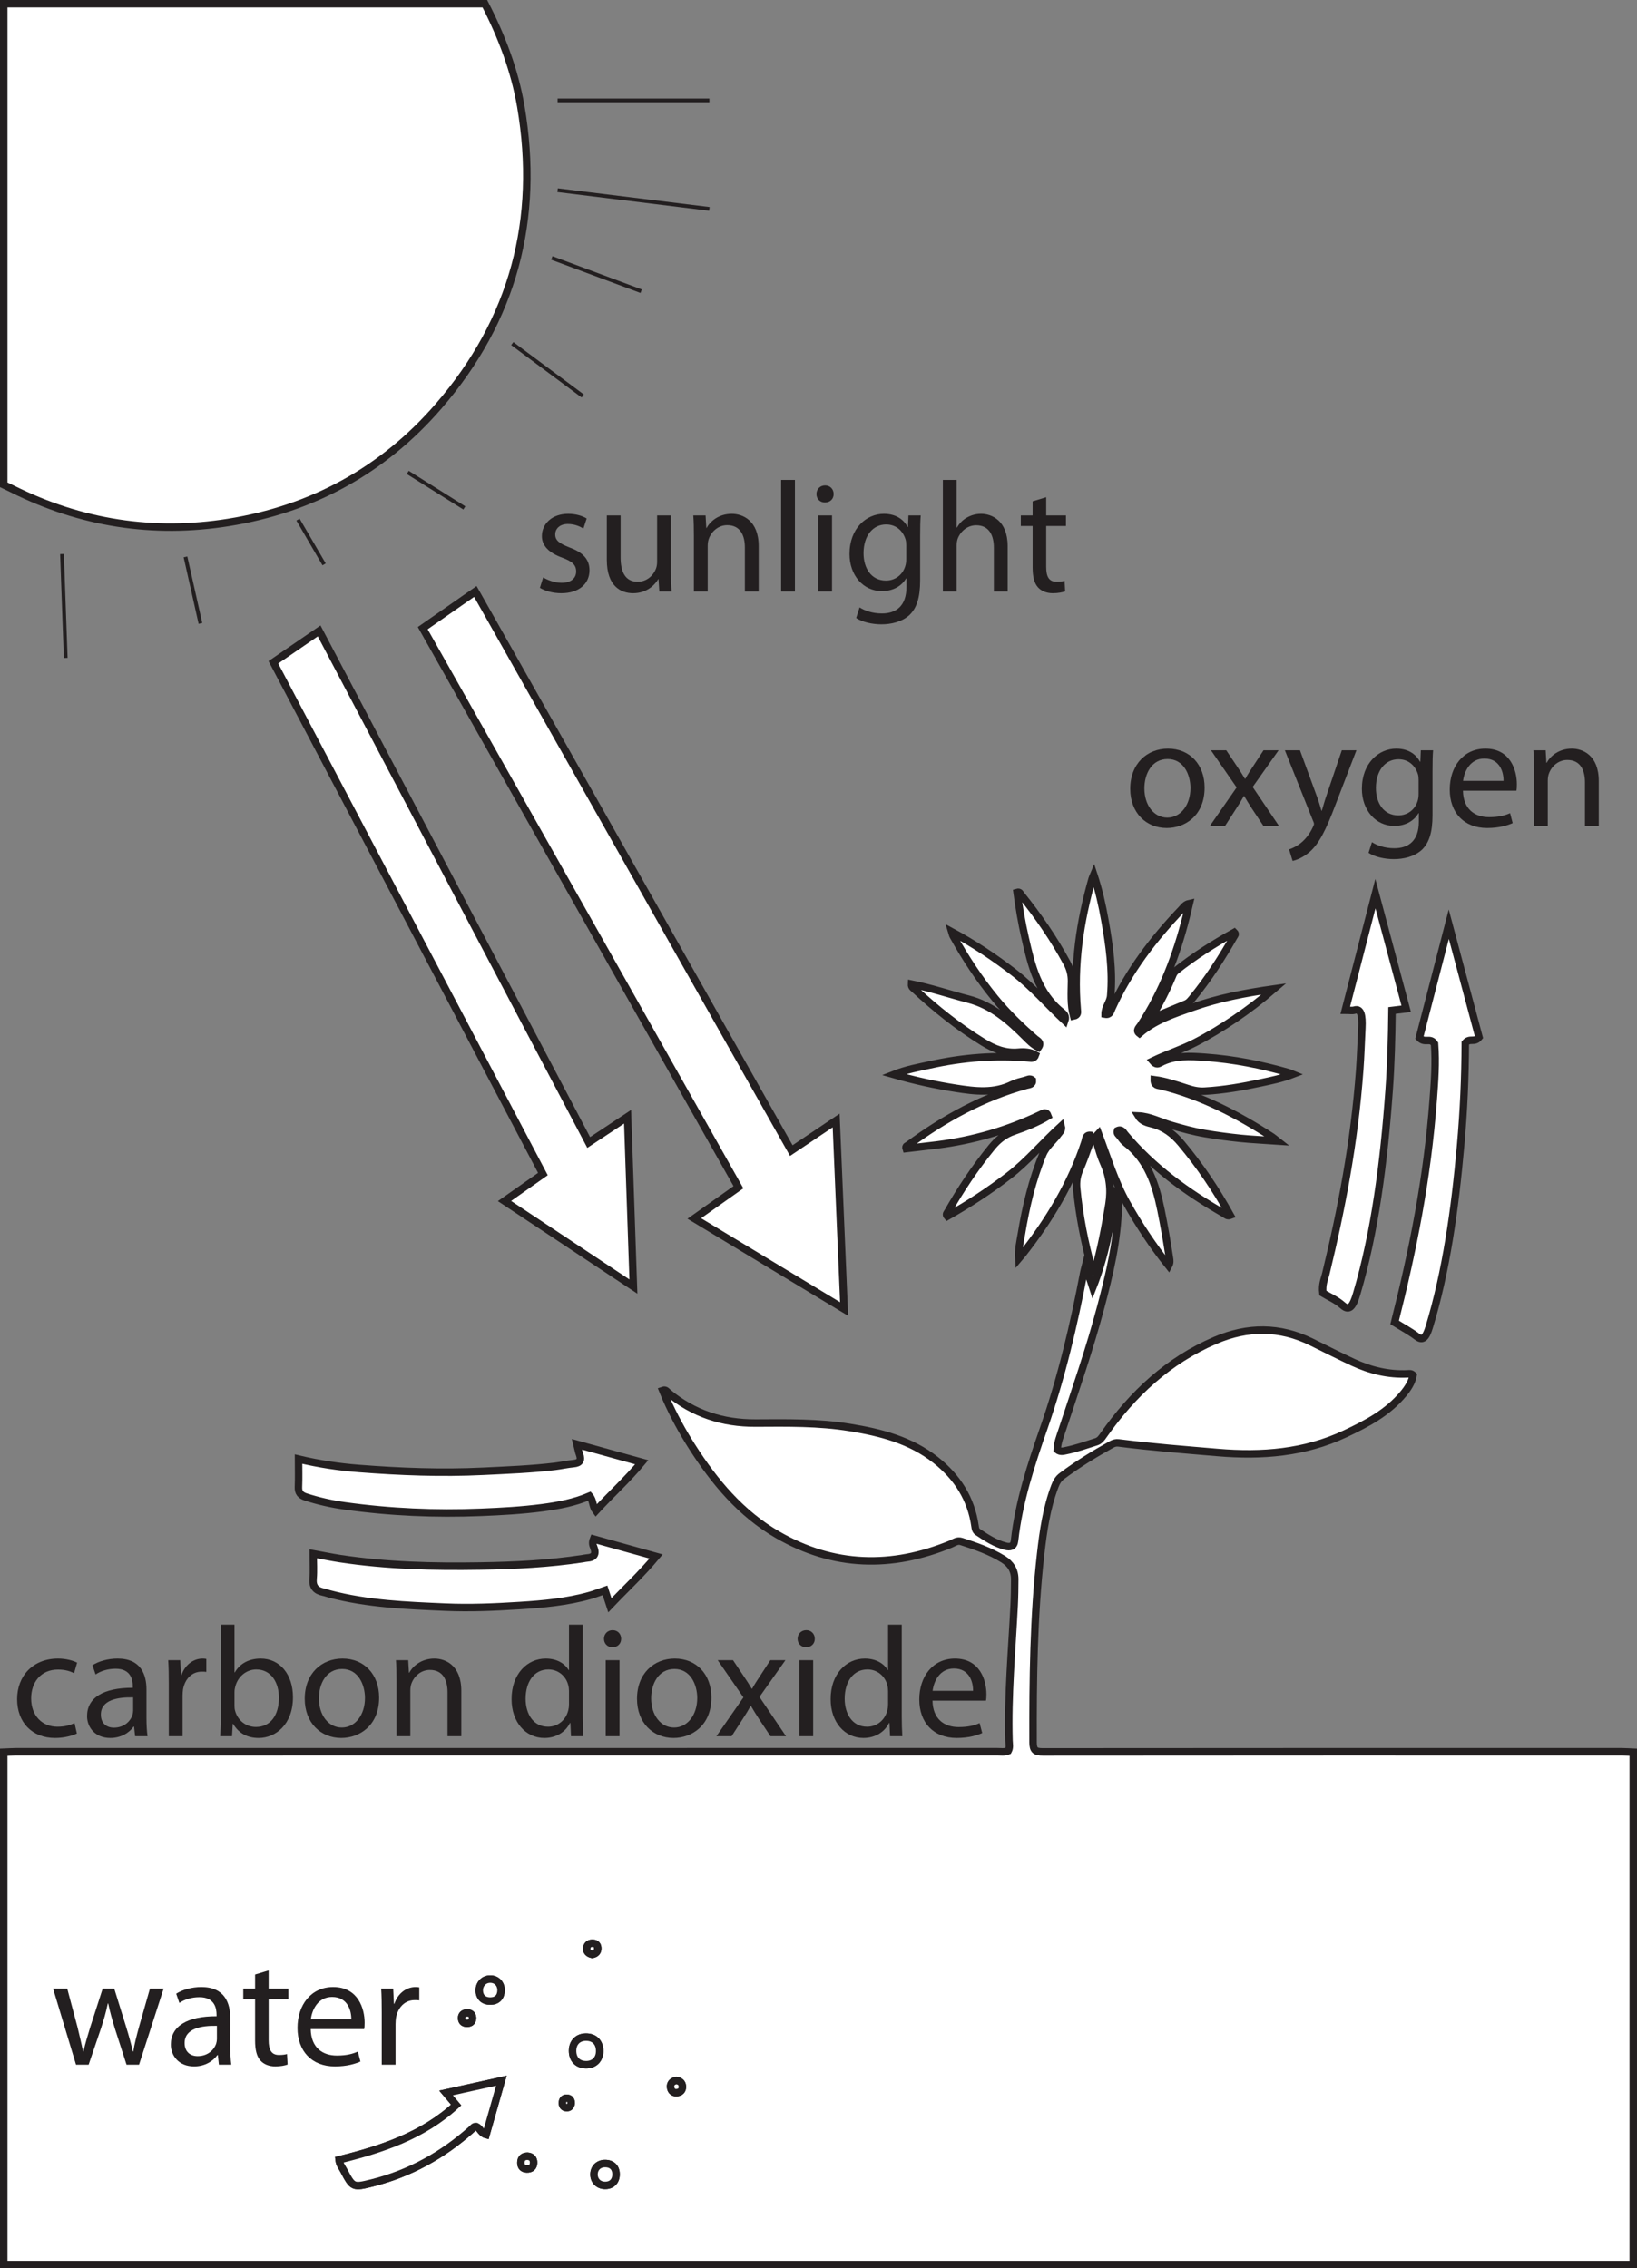 <?xml version="1.0" encoding="UTF-8"?>
<svg xmlns="http://www.w3.org/2000/svg" xmlns:xlink="http://www.w3.org/1999/xlink" width="218.72pt" height="303.102pt" viewBox="0 0 218.72 303.102" version="1.1">
<rect x="0" y="0" width="218.72" height="303.102" fill="#808080" stroke="none"/>
<defs>
<g>
<symbol overflow="visible" id="glyph0-0">
<path style="stroke:none;" d="M 0 0 L 10.5 0 L 10.5 -14.703 L 0 -14.703 Z M 5.25 -8.297 L 1.688 -13.656 L 8.812 -13.656 Z M 5.875 -7.344 L 9.453 -12.703 L 9.453 -2 Z M 1.688 -1.047 L 5.25 -6.406 L 8.812 -1.047 Z M 1.047 -12.703 L 4.625 -7.344 L 1.047 -2 Z M 1.047 -12.703 "/>
</symbol>
<symbol overflow="visible" id="glyph0-1">
<path style="stroke:none;" d="M 0.844 -0.484 C 1.547 -0.062 2.578 0.234 3.703 0.234 C 6.062 0.234 7.469 -1.031 7.469 -2.828 C 7.469 -4.344 6.547 -5.234 4.812 -5.875 C 3.484 -6.406 2.891 -6.781 2.891 -7.625 C 2.891 -8.375 3.484 -9.016 4.578 -9.016 C 5.516 -9.016 6.266 -8.656 6.656 -8.406 L 7.094 -9.75 C 6.547 -10.094 5.656 -10.375 4.625 -10.375 C 2.453 -10.375 1.109 -9.031 1.109 -7.391 C 1.109 -6.172 1.969 -5.188 3.828 -4.516 C 5.172 -4.016 5.688 -3.547 5.688 -2.672 C 5.688 -1.812 5.062 -1.156 3.734 -1.156 C 2.812 -1.156 1.844 -1.531 1.281 -1.875 Z M 0.844 -0.484 "/>
</symbol>
<symbol overflow="visible" id="glyph0-2">
<path style="stroke:none;" d="M 10.031 -10.156 L 8.188 -10.156 L 8.188 -3.953 C 8.188 -3.594 8.125 -3.25 8.016 -3 C 7.688 -2.156 6.828 -1.297 5.594 -1.297 C 3.922 -1.297 3.312 -2.625 3.312 -4.562 L 3.312 -10.156 L 1.469 -10.156 L 1.469 -4.219 C 1.469 -0.672 3.375 0.234 4.984 0.234 C 6.781 0.234 7.875 -0.844 8.344 -1.656 L 8.375 -1.656 L 8.484 0 L 10.125 0 C 10.062 -0.797 10.031 -1.719 10.031 -2.797 Z M 10.031 -10.156 "/>
</symbol>
<symbol overflow="visible" id="glyph0-3">
<path style="stroke:none;" d="M 1.531 0 L 3.375 0 L 3.375 -6.109 C 3.375 -6.422 3.422 -6.734 3.5 -6.969 C 3.844 -8 4.781 -8.859 5.984 -8.859 C 7.734 -8.859 8.344 -7.5 8.344 -5.859 L 8.344 0 L 10.188 0 L 10.188 -6.047 C 10.188 -9.531 8 -10.375 6.594 -10.375 C 4.906 -10.375 3.734 -9.422 3.234 -8.484 L 3.188 -8.484 L 3.094 -10.156 L 1.453 -10.156 C 1.516 -9.328 1.531 -8.484 1.531 -7.406 Z M 1.531 0 "/>
</symbol>
<symbol overflow="visible" id="glyph0-4">
<path style="stroke:none;" d="M 1.531 0 L 3.375 0 L 3.375 -14.906 L 1.531 -14.906 Z M 1.531 0 "/>
</symbol>
<symbol overflow="visible" id="glyph0-5">
<path style="stroke:none;" d="M 3.375 0 L 3.375 -10.156 L 1.531 -10.156 L 1.531 0 Z M 2.453 -14.172 C 1.766 -14.172 1.297 -13.656 1.297 -13.016 C 1.297 -12.391 1.75 -11.891 2.422 -11.891 C 3.156 -11.891 3.594 -12.391 3.594 -13.016 C 3.594 -13.672 3.125 -14.172 2.453 -14.172 Z M 2.453 -14.172 "/>
</symbol>
<symbol overflow="visible" id="glyph0-6">
<path style="stroke:none;" d="M 10.234 -7.391 C 10.234 -8.609 10.25 -9.453 10.312 -10.156 L 8.672 -10.156 L 8.609 -8.625 L 8.562 -8.625 C 8.109 -9.469 7.156 -10.375 5.391 -10.375 C 3.047 -10.375 0.797 -8.438 0.797 -5 C 0.797 -2.188 2.609 -0.047 5.125 -0.047 C 6.703 -0.047 7.812 -0.797 8.359 -1.75 L 8.406 -1.75 L 8.406 -0.625 C 8.406 1.953 7.016 2.938 5.125 2.938 C 3.859 2.938 2.812 2.562 2.141 2.125 L 1.688 3.547 C 2.5 4.094 3.844 4.391 5.062 4.391 C 6.344 4.391 7.766 4.078 8.781 3.172 C 9.75 2.266 10.234 0.859 10.234 -1.484 Z M 8.375 -4.328 C 8.375 -4.016 8.344 -3.656 8.234 -3.344 C 7.859 -2.156 6.828 -1.453 5.672 -1.453 C 3.703 -1.453 2.672 -3.109 2.672 -5.109 C 2.672 -7.453 3.922 -8.953 5.688 -8.953 C 7.062 -8.953 7.938 -8.062 8.281 -6.969 C 8.359 -6.734 8.375 -6.469 8.375 -6.156 Z M 8.375 -4.328 "/>
</symbol>
<symbol overflow="visible" id="glyph0-7">
<path style="stroke:none;" d="M 1.531 0 L 3.375 0 L 3.375 -6.125 C 3.375 -6.469 3.406 -6.734 3.5 -7.016 C 3.859 -8 4.781 -8.844 5.984 -8.844 C 7.734 -8.844 8.344 -7.469 8.344 -5.844 L 8.344 0 L 10.188 0 L 10.188 -6.047 C 10.188 -9.531 8 -10.375 6.641 -10.375 C 5.938 -10.375 5.297 -10.188 4.75 -9.875 C 4.172 -9.562 3.719 -9.078 3.422 -8.547 L 3.375 -8.547 L 3.375 -14.906 L 1.531 -14.906 Z M 1.531 0 "/>
</symbol>
<symbol overflow="visible" id="glyph0-8">
<path style="stroke:none;" d="M 1.953 -12.047 L 1.953 -10.156 L 0.375 -10.156 L 0.375 -8.75 L 1.953 -8.75 L 1.953 -3.219 C 1.953 -2.016 2.156 -1.109 2.672 -0.547 C 3.109 -0.062 3.797 0.234 4.656 0.234 C 5.375 0.234 5.938 0.109 6.297 -0.016 L 6.219 -1.422 C 5.938 -1.344 5.656 -1.297 5.141 -1.297 C 4.109 -1.297 3.766 -2.016 3.766 -3.281 L 3.766 -8.75 L 6.406 -8.75 L 6.406 -10.156 L 3.766 -10.156 L 3.766 -12.594 Z M 1.953 -12.047 "/>
</symbol>
<symbol overflow="visible" id="glyph0-9">
<path style="stroke:none;" d="M 8.469 -1.75 C 7.938 -1.516 7.25 -1.266 6.188 -1.266 C 4.172 -1.266 2.672 -2.703 2.672 -5.062 C 2.672 -7.156 3.922 -8.906 6.266 -8.906 C 7.266 -8.906 7.953 -8.656 8.406 -8.422 L 8.812 -9.828 C 8.312 -10.094 7.344 -10.375 6.266 -10.375 C 2.938 -10.375 0.797 -8.078 0.797 -4.953 C 0.797 -1.844 2.797 0.234 5.859 0.234 C 7.219 0.234 8.297 -0.125 8.781 -0.359 Z M 8.469 -1.75 "/>
</symbol>
<symbol overflow="visible" id="glyph0-10">
<path style="stroke:none;" d="M 8.672 -6.234 C 8.672 -8.25 7.922 -10.375 4.812 -10.375 C 3.531 -10.375 2.281 -10.016 1.453 -9.484 L 1.875 -8.25 C 2.578 -8.734 3.562 -9.016 4.531 -9.016 C 6.609 -9.031 6.844 -7.5 6.844 -6.672 L 6.844 -6.469 C 2.922 -6.484 0.734 -5.141 0.734 -2.688 C 0.734 -1.219 1.781 0.234 3.844 0.234 C 5.297 0.234 6.391 -0.484 6.953 -1.281 L 7.016 -1.281 L 7.156 0 L 8.812 0 C 8.719 -0.688 8.672 -1.547 8.672 -2.438 Z M 6.891 -3.422 C 6.891 -3.25 6.859 -3.047 6.797 -2.828 C 6.516 -1.969 5.656 -1.141 4.312 -1.141 C 3.375 -1.141 2.578 -1.688 2.578 -2.891 C 2.578 -4.875 4.875 -5.234 6.891 -5.188 Z M 6.891 -3.422 "/>
</symbol>
<symbol overflow="visible" id="glyph0-11">
<path style="stroke:none;" d="M 1.531 0 L 3.375 0 L 3.375 -5.422 C 3.375 -5.719 3.406 -6.031 3.438 -6.281 C 3.703 -7.672 4.625 -8.625 5.922 -8.625 C 6.172 -8.625 6.359 -8.625 6.547 -8.594 L 6.547 -10.328 C 6.391 -10.359 6.234 -10.375 6.047 -10.375 C 4.812 -10.375 3.672 -9.516 3.219 -8.141 L 3.156 -8.141 L 3.062 -10.156 L 1.453 -10.156 C 1.516 -9.219 1.531 -8.188 1.531 -7 Z M 1.531 0 "/>
</symbol>
<symbol overflow="visible" id="glyph0-12">
<path style="stroke:none;" d="M 1.531 -2.625 C 1.531 -1.719 1.484 -0.688 1.453 0 L 3.031 0 L 3.125 -1.656 L 3.172 -1.656 C 3.953 -0.344 5.125 0.234 6.594 0.234 C 8.859 0.234 11.172 -1.578 11.172 -5.203 C 11.172 -8.281 9.406 -10.375 6.859 -10.375 C 5.234 -10.375 4.047 -9.656 3.406 -8.531 L 3.359 -8.531 L 3.359 -14.906 L 1.531 -14.906 Z M 3.359 -5.875 C 3.359 -6.172 3.406 -6.422 3.469 -6.656 C 3.844 -8.047 5.016 -8.922 6.266 -8.922 C 8.25 -8.922 9.297 -7.188 9.297 -5.141 C 9.297 -2.812 8.172 -1.234 6.219 -1.234 C 4.875 -1.234 3.781 -2.125 3.438 -3.406 C 3.375 -3.609 3.359 -3.844 3.359 -4.078 Z M 3.359 -5.875 "/>
</symbol>
<symbol overflow="visible" id="glyph0-13">
<path style="stroke:none;" d="M 5.844 -10.375 C 3.047 -10.375 0.797 -8.375 0.797 -5 C 0.797 -1.781 2.938 0.234 5.672 0.234 C 8.109 0.234 10.734 -1.406 10.734 -5.172 C 10.734 -8.25 8.75 -10.375 5.844 -10.375 Z M 5.797 -8.984 C 7.984 -8.984 8.844 -6.828 8.844 -5.109 C 8.844 -2.812 7.516 -1.156 5.75 -1.156 C 3.953 -1.156 2.688 -2.828 2.688 -5.062 C 2.688 -6.969 3.641 -8.984 5.797 -8.984 Z M 5.797 -8.984 "/>
</symbol>
<symbol overflow="visible" id="glyph0-14">
<path style="stroke:none;" d=""/>
</symbol>
<symbol overflow="visible" id="glyph0-15">
<path style="stroke:none;" d="M 8.469 -14.906 L 8.469 -8.844 L 8.422 -8.844 C 7.953 -9.641 6.938 -10.375 5.359 -10.375 C 2.891 -10.375 0.781 -8.312 0.797 -4.938 C 0.797 -1.844 2.703 0.234 5.172 0.234 C 6.828 0.234 8.047 -0.625 8.594 -1.766 L 8.656 -1.766 L 8.734 0 L 10.375 0 C 10.328 -0.688 10.297 -1.719 10.297 -2.625 L 10.297 -14.906 Z M 8.469 -4.266 C 8.469 -3.969 8.438 -3.719 8.375 -3.469 C 8.047 -2.094 6.906 -1.266 5.672 -1.266 C 3.703 -1.266 2.672 -2.969 2.672 -5.016 C 2.672 -7.25 3.797 -8.922 5.719 -8.922 C 7.094 -8.922 8.109 -7.953 8.375 -6.797 C 8.438 -6.578 8.469 -6.266 8.469 -6.031 Z M 8.469 -4.266 "/>
</symbol>
<symbol overflow="visible" id="glyph0-16">
<path style="stroke:none;" d="M 0.344 -10.156 L 3.781 -5.188 L 0.172 0 L 2.203 0 L 3.672 -2.281 C 4.078 -2.891 4.406 -3.438 4.75 -4.047 L 4.781 -4.047 C 5.141 -3.438 5.484 -2.875 5.875 -2.281 L 7.391 0 L 9.469 0 L 5.922 -5.25 L 9.391 -10.156 L 7.375 -10.156 L 5.969 -8 C 5.609 -7.453 5.266 -6.938 4.938 -6.344 L 4.891 -6.344 C 4.562 -6.906 4.234 -7.406 3.844 -7.984 L 2.391 -10.156 Z M 0.344 -10.156 "/>
</symbol>
<symbol overflow="visible" id="glyph0-17">
<path style="stroke:none;" d="M 9.703 -4.75 C 9.75 -4.953 9.766 -5.234 9.766 -5.609 C 9.766 -7.469 8.906 -10.375 5.562 -10.375 C 2.609 -10.375 0.797 -7.984 0.797 -4.906 C 0.797 -1.844 2.672 0.234 5.797 0.234 C 7.406 0.234 8.547 -0.125 9.203 -0.422 L 8.859 -1.75 C 8.188 -1.453 7.375 -1.219 6.047 -1.219 C 4.172 -1.219 2.609 -2.25 2.562 -4.75 Z M 2.578 -6.062 C 2.734 -7.344 3.531 -9.047 5.422 -9.047 C 7.5 -9.047 8 -7.219 7.984 -6.062 Z M 2.578 -6.062 "/>
</symbol>
<symbol overflow="visible" id="glyph0-18">
<path style="stroke:none;" d="M 0.188 -10.156 L 3.922 -0.797 C 4.031 -0.562 4.078 -0.422 4.078 -0.312 C 4.078 -0.203 4.016 -0.062 3.922 0.125 C 3.484 1.078 2.875 1.781 2.375 2.188 C 1.828 2.641 1.219 2.938 0.75 3.094 L 1.219 4.625 C 1.688 4.531 2.562 4.219 3.484 3.438 C 4.75 2.328 5.656 0.562 6.969 -2.922 L 9.75 -10.156 L 7.797 -10.156 L 5.781 -4.203 C 5.516 -3.469 5.312 -2.688 5.125 -2.078 L 5.078 -2.078 C 4.906 -2.688 4.656 -3.484 4.406 -4.156 L 2.203 -10.156 Z M 0.188 -10.156 "/>
</symbol>
<symbol overflow="visible" id="glyph0-19">
<path style="stroke:none;" d="M 0.375 -10.156 L 3.438 0 L 5.125 0 L 6.766 -4.828 C 7.125 -5.922 7.438 -6.969 7.688 -8.188 L 7.734 -8.188 C 7.984 -7 8.281 -5.984 8.625 -4.844 L 10.188 0 L 11.859 0 L 15.141 -10.156 L 13.312 -10.156 L 11.859 -5.062 C 11.531 -3.859 11.25 -2.797 11.094 -1.766 L 11.031 -1.766 C 10.797 -2.797 10.5 -3.859 10.125 -5.078 L 8.547 -10.156 L 7 -10.156 L 5.328 -4.984 C 5 -3.891 4.656 -2.797 4.438 -1.766 L 4.375 -1.766 C 4.172 -2.812 3.906 -3.859 3.641 -5 L 2.266 -10.156 Z M 0.375 -10.156 "/>
</symbol>
</g>
<clipPath id="clip1">
  <path d="M 0 159 L 218.719 159 L 218.719 303 L 0 303 Z M 0 159 "/>
</clipPath>
<clipPath id="clip2">
  <path d="M 0 145 L 218.719 145 L 218.719 303.102 L 0 303.102 Z M 0 145 "/>
</clipPath>
<clipPath id="clip3">
  <path d="M 31 263 L 82 263 L 82 303.102 L 31 303.102 Z M 31 263 "/>
</clipPath>
<clipPath id="clip4">
  <path d="M 65 274 L 97 274 L 97 303.102 L 65 303.102 Z M 65 274 "/>
</clipPath>
<clipPath id="clip5">
  <path d="M 55 273 L 86 273 L 86 303.102 L 55 303.102 Z M 55 273 "/>
</clipPath>
</defs>
<g id="surface1">
<g clip-path="url(#clip1)" clip-rule="nonzero">
<path style=" stroke:none;fill-rule:nonzero;fill:rgb(100%,100%,100%);fill-opacity:1;" d="M 76.32 281.012 C 76.301 280.68 76.184 280.395 75.766 280.375 C 75.367 280.355 75.156 280.574 75.145 280.961 C 75.129 281.328 75.281 281.605 75.688 281.629 C 76.09 281.656 76.27 281.41 76.32 281.012 M 63.133 269.609 C 63.102 269.16 62.809 268.949 62.344 268.98 C 61.918 269.012 61.66 269.258 61.676 269.688 C 61.695 270.176 62.008 270.387 62.477 270.355 C 62.902 270.328 63.145 270.102 63.133 269.609 M 79.133 261.152 C 79.512 261.07 79.844 260.898 79.859 260.398 C 79.871 259.973 79.684 259.699 79.234 259.668 C 78.77 259.637 78.445 259.852 78.398 260.316 C 78.348 260.785 78.641 261.043 79.133 261.152 M 90.355 278 C 89.855 278.109 89.547 278.395 89.598 278.895 C 89.641 279.324 89.906 279.656 90.383 279.633 C 90.867 279.609 91.199 279.34 91.176 278.809 C 91.156 278.301 90.82 278.062 90.355 278 M 70.469 288.117 C 69.891 288.137 69.598 288.422 69.598 288.988 C 69.598 289.508 69.863 289.797 70.379 289.82 C 70.934 289.844 71.273 289.578 71.293 289.012 C 71.316 288.449 71.004 288.164 70.469 288.117 M 65.473 264.449 C 64.637 264.465 64.02 265.125 64.039 265.988 C 64.055 266.887 64.641 267.418 65.57 267.391 C 66.438 267.363 66.945 266.824 66.949 265.934 C 66.949 265.062 66.324 264.434 65.473 264.449 M 82.309 290.578 C 82.324 289.656 81.781 289.102 80.852 289.102 C 79.965 289.098 79.355 289.707 79.363 290.578 C 79.371 291.402 79.965 292 80.797 292.023 C 81.711 292.047 82.293 291.492 82.309 290.578 M 78.285 272.207 C 77.207 272.215 76.508 272.934 76.5 274.027 C 76.496 275.184 77.203 275.902 78.336 275.895 C 79.414 275.887 80.121 275.164 80.125 274.074 C 80.129 272.922 79.414 272.191 78.285 272.207 M 60.953 281.277 C 56.477 285.402 50.98 287.195 45.305 288.602 C 45.367 289.191 45.699 289.582 45.926 290.012 C 47.141 292.301 47.156 292.332 49.738 291.684 C 54.754 290.422 59.145 287.984 62.992 284.543 C 63.184 284.371 63.324 284.113 63.645 284.152 C 64.152 284.379 64.301 285.051 64.941 285.227 C 65.613 282.871 66.27 280.559 66.988 278.031 C 64.457 278.59 62.098 279.113 59.594 279.668 C 60.098 280.262 60.477 280.707 60.953 281.277 M 0.5 234.141 C 1.027 234.121 1.559 234.078 2.086 234.078 C 45.797 234.074 89.508 234.074 133.223 234.07 C 133.711 234.07 134.215 234.168 134.703 233.957 C 134.945 233.516 134.828 233.043 134.812 232.594 C 134.637 226.551 135.195 220.539 135.5 214.512 C 135.559 213.355 135.57 212.195 135.578 211.031 C 135.582 209.836 135.035 208.961 134.016 208.332 C 132.273 207.258 130.371 206.598 128.441 205.98 C 127.887 205.805 127.48 206.145 127.035 206.328 C 119.129 209.586 111.375 209.402 103.91 205.094 C 99 202.258 95.457 198.008 92.445 193.285 C 91.145 191.242 89.988 189.117 89.008 186.898 C 88.852 186.543 88.711 186.176 88.555 185.797 C 88.953 185.656 89.094 185.945 89.273 186.094 C 92.656 188.906 96.57 190.176 100.945 190.156 C 105.156 190.133 109.367 190.062 113.547 190.742 C 117.68 191.41 121.668 192.438 125.031 195.102 C 127.895 197.371 129.754 200.262 130.273 203.938 C 130.316 204.238 130.352 204.523 130.637 204.711 C 131.797 205.484 132.965 206.25 134.336 206.605 C 134.945 206.766 135.465 206.68 135.551 205.875 C 136.133 200.664 137.758 195.707 139.469 190.801 C 141.832 184.016 143.469 177.062 144.809 170.027 C 144.848 169.801 144.922 169.582 145.051 169.078 C 145.422 170.23 145.715 171.133 146.008 172.035 C 147.609 167.98 148.422 163.77 148.969 159.383 C 149.613 159.992 149.434 160.621 149.418 161.191 C 149.309 165.801 148.242 170.25 147.066 174.676 C 145.598 180.219 143.711 185.637 141.914 191.078 C 141.625 191.949 141.277 192.812 141.254 193.707 C 141.648 194.027 142.016 193.922 142.367 193.852 C 143.766 193.57 145.109 193.09 146.469 192.66 C 146.957 192.504 147.195 192.125 147.465 191.742 C 151.336 186.246 156.09 181.801 162.355 179.109 C 166.695 177.246 170.969 177.234 175.223 179.324 C 177.07 180.23 178.898 181.164 180.762 182.031 C 183.078 183.105 185.508 183.703 188.082 183.578 C 188.309 183.566 188.547 183.512 188.805 183.762 C 188.645 184.695 188.117 185.496 187.512 186.23 C 185.426 188.758 182.621 190.234 179.719 191.598 C 174.297 194.145 168.59 194.586 162.719 194.09 C 158.293 193.715 153.867 193.371 149.465 192.809 C 149.113 192.762 148.816 192.844 148.516 193.012 C 146.223 194.285 143.992 195.656 141.891 197.227 C 141.41 197.582 141.145 198.047 140.941 198.582 C 139.824 201.523 139.383 204.609 139.035 207.707 C 138.094 216.059 138.008 224.445 138.027 232.836 C 138.031 233.867 138.34 234.098 139.324 234.094 C 165.129 234.07 190.93 234.074 216.734 234.078 C 217.23 234.078 217.727 234.121 218.219 234.141 L 218.219 302.602 L 0.5 302.602 Z M 0.5 234.141 "/>
</g>
<g clip-path="url(#clip2)" clip-rule="nonzero">
<path style="fill:none;stroke-width:1;stroke-linecap:butt;stroke-linejoin:miter;stroke:rgb(13.73%,12.16%,12.549%);stroke-opacity:1;stroke-miterlimit:10;" d="M -0.001 0 C -0.021 0.333 -0.138 0.618 -0.556 0.637 C -0.955 0.657 -1.165 0.438 -1.177 0.051 C -1.193 -0.316 -1.04 -0.593 -0.634 -0.617 C -0.232 -0.644 -0.052 -0.398 -0.001 0 Z M -13.189 11.403 C -13.22 11.852 -13.513 12.063 -13.978 12.032 C -14.404 12 -14.662 11.754 -14.646 11.325 C -14.626 10.836 -14.314 10.625 -13.845 10.657 C -13.419 10.684 -13.177 10.911 -13.189 11.403 Z M 2.811 19.86 C 3.19 19.942 3.522 20.114 3.538 20.614 C 3.549 21.04 3.362 21.313 2.913 21.344 C 2.448 21.375 2.124 21.161 2.077 20.696 C 2.026 20.227 2.319 19.969 2.811 19.86 Z M 14.034 3.012 C 13.534 2.903 13.225 2.618 13.276 2.118 C 13.319 1.688 13.585 1.356 14.061 1.379 C 14.545 1.403 14.878 1.672 14.854 2.204 C 14.835 2.711 14.499 2.95 14.034 3.012 Z M -5.853 -7.105 C -6.431 -7.125 -6.724 -7.41 -6.724 -7.976 C -6.724 -8.496 -6.458 -8.785 -5.943 -8.808 C -5.388 -8.832 -5.048 -8.566 -5.029 -8 C -5.005 -7.437 -5.318 -7.152 -5.853 -7.105 Z M -10.849 16.563 C -11.685 16.547 -12.302 15.887 -12.283 15.024 C -12.267 14.125 -11.681 13.594 -10.751 13.622 C -9.884 13.649 -9.376 14.188 -9.372 15.079 C -9.372 15.95 -9.997 16.579 -10.849 16.563 Z M 5.987 -9.566 C 6.003 -8.644 5.46 -8.089 4.53 -8.089 C 3.643 -8.085 3.034 -8.695 3.042 -9.566 C 3.049 -10.39 3.643 -10.988 4.475 -11.011 C 5.389 -11.035 5.971 -10.48 5.987 -9.566 Z M 1.963 8.805 C 0.885 8.797 0.186 8.079 0.178 6.985 C 0.174 5.829 0.881 5.11 2.014 5.118 C 3.092 5.125 3.799 5.848 3.803 6.938 C 3.807 8.09 3.092 8.821 1.963 8.805 Z M -15.369 -0.265 C -19.845 -4.39 -25.341 -6.183 -31.017 -7.589 C -30.955 -8.179 -30.622 -8.57 -30.396 -9 C -29.181 -11.289 -29.165 -11.32 -26.583 -10.671 C -21.568 -9.41 -17.177 -6.972 -13.33 -3.531 C -13.138 -3.359 -12.997 -3.101 -12.677 -3.14 C -12.169 -3.367 -12.021 -4.039 -11.38 -4.214 C -10.708 -1.859 -10.052 0.454 -9.333 2.981 C -11.865 2.422 -14.224 1.899 -16.728 1.344 C -16.224 0.75 -15.845 0.305 -15.369 -0.265 Z M -75.822 46.872 C -75.294 46.891 -74.763 46.934 -74.236 46.934 C -30.525 46.938 13.186 46.938 56.901 46.942 C 57.389 46.942 57.893 46.844 58.381 47.055 C 58.624 47.497 58.506 47.969 58.491 48.418 C 58.315 54.461 58.874 60.473 59.178 66.5 C 59.237 67.657 59.249 68.817 59.256 69.981 C 59.26 71.176 58.713 72.051 57.694 72.68 C 55.952 73.754 54.049 74.415 52.12 75.032 C 51.565 75.208 51.159 74.868 50.713 74.684 C 42.807 71.426 35.053 71.61 27.588 75.918 C 22.678 78.754 19.135 83.004 16.124 87.727 C 14.823 89.77 13.667 91.895 12.686 94.114 C 12.53 94.469 12.389 94.836 12.233 95.215 C 12.631 95.356 12.772 95.067 12.952 94.918 C 16.335 92.106 20.249 90.836 24.624 90.856 C 28.835 90.879 33.045 90.95 37.225 90.27 C 41.358 89.602 45.346 88.575 48.71 85.911 C 51.573 83.641 53.432 80.75 53.952 77.075 C 53.995 76.774 54.03 76.489 54.315 76.301 C 55.475 75.528 56.643 74.762 58.014 74.407 C 58.624 74.247 59.143 74.333 59.229 75.137 C 59.811 80.348 61.436 85.305 63.147 90.211 C 65.51 96.997 67.147 103.95 68.487 110.985 C 68.526 111.211 68.6 111.43 68.729 111.934 C 69.1 110.782 69.393 109.879 69.686 108.977 C 71.288 113.032 72.1 117.243 72.647 121.629 C 73.292 121.02 73.112 120.391 73.096 119.821 C 72.987 115.211 71.92 110.762 70.745 106.336 C 69.276 100.793 67.389 95.375 65.592 89.934 C 65.303 89.063 64.956 88.2 64.932 87.305 C 65.327 86.985 65.694 87.09 66.045 87.161 C 67.444 87.442 68.788 87.922 70.147 88.352 C 70.635 88.508 70.874 88.887 71.143 89.27 C 75.014 94.766 79.768 99.211 86.034 101.903 C 90.374 103.766 94.647 103.778 98.901 101.688 C 100.749 100.782 102.577 99.848 104.44 98.981 C 106.756 97.907 109.186 97.309 111.76 97.434 C 111.987 97.446 112.225 97.5 112.483 97.25 C 112.323 96.317 111.795 95.516 111.19 94.782 C 109.104 92.254 106.299 90.778 103.397 89.415 C 97.975 86.868 92.268 86.426 86.397 86.922 C 81.971 87.297 77.545 87.641 73.143 88.204 C 72.792 88.25 72.495 88.168 72.194 88 C 69.901 86.727 67.67 85.356 65.569 83.786 C 65.088 83.43 64.823 82.965 64.62 82.43 C 63.503 79.489 63.061 76.403 62.713 73.305 C 61.772 64.954 61.686 56.567 61.706 48.176 C 61.71 47.145 62.018 46.915 63.003 46.918 C 88.807 46.942 114.608 46.938 140.413 46.934 C 140.909 46.934 141.405 46.891 141.897 46.872 L 141.897 -21.589 L -75.822 -21.589 Z M -75.822 46.872 " transform="matrix(1,0,0,-1,76.322,281.012)"/>
</g>
<path style="fill-rule:nonzero;fill:rgb(100%,100%,100%);fill-opacity:1;stroke-width:1;stroke-linecap:butt;stroke-linejoin:miter;stroke:rgb(13.73%,12.16%,12.549%);stroke-opacity:1;stroke-miterlimit:10;" d="M 0 -0 C 2.238 -4.356 3.981 -8.899 4.809 -13.738 C 7.371 -28.797 3.82 -42.234 -6.203 -53.801 C -13.621 -62.359 -23.062 -67.516 -34.238 -69.309 C -44.312 -70.922 -53.969 -69.414 -63.117 -64.844 C -63.504 -64.649 -63.894 -64.469 -64.281 -64.281 L -64.281 -0 Z M 0 -0 " transform="matrix(1,0,0,-1,64.781,0.5)"/>
<path style=" stroke:none;fill-rule:nonzero;fill:rgb(100%,100%,100%);fill-opacity:1;" d="M 141.785 150.469 C 139.398 152.637 137.332 155.137 134.766 157.113 C 132.164 159.125 129.426 160.906 126.57 162.523 C 126.34 162.254 126.543 162.102 126.629 161.953 C 128.355 158.922 130.281 156.027 132.488 153.32 C 133.301 152.316 134.227 151.578 135.484 151.148 C 137.043 150.613 138.586 150 140.027 149.133 C 139.793 148.477 139.402 148.758 139.07 148.918 C 134.668 151.035 130.039 152.375 125.199 152.988 C 123.82 153.16 122.441 153.312 121.066 153.477 C 120.957 153.141 121.227 153.105 121.355 153.012 C 126.172 149.465 131.34 146.605 137.148 145.012 C 137.492 144.918 137.996 144.934 137.941 144.34 C 137.609 144.055 137.293 144.277 136.992 144.359 C 136.418 144.516 135.816 144.641 135.289 144.902 C 132.828 146.141 130.281 145.82 127.715 145.418 C 124.996 144.992 122.312 144.414 119.422 143.582 C 121.133 142.906 122.707 142.633 124.254 142.293 C 128.617 141.32 133.027 140.965 137.492 141.367 C 137.809 141.395 138.172 141.477 138.348 140.969 C 137.641 140.574 136.844 140.527 136.09 140.598 C 134.309 140.766 132.812 140.16 131.328 139.246 C 128.035 137.223 125.047 134.812 122.215 132.203 C 122.031 132.035 121.762 131.902 121.785 131.496 C 124.371 132.008 126.844 132.852 129.363 133.504 C 132.539 134.324 134.816 136.363 137.035 138.57 C 137.539 139.078 138.047 139.602 138.734 139.945 C 139.195 139.277 138.594 139.066 138.309 138.816 C 136.383 137.137 134.547 135.363 132.926 133.379 C 130.801 130.781 128.965 127.98 127.34 125.047 C 127.281 124.945 127.266 124.82 127.172 124.516 C 130.188 126.145 132.867 127.941 135.438 129.922 C 137.93 131.844 139.988 134.234 142.27 136.391 C 142.488 135.758 142.129 135.469 141.859 135.25 C 138.668 132.695 137.809 129.004 136.965 125.305 C 136.508 123.305 136.16 121.289 135.891 119.25 C 136.254 119.141 136.32 119.43 136.445 119.582 C 138.734 122.434 140.797 125.434 142.539 128.652 C 142.961 129.434 143.172 130.219 143.164 131.113 C 143.145 132.656 143.02 134.215 143.441 135.77 C 144.055 135.645 143.961 135.258 143.93 134.91 C 143.422 128.945 144.293 123.141 145.922 117.426 C 145.957 117.301 146.02 117.184 146.141 116.895 C 146.828 118.988 147.266 120.977 147.625 122.984 C 148.223 126.316 148.688 129.656 148.398 133.062 C 148.324 133.938 147.641 134.594 147.645 135.52 C 148.312 135.648 148.379 135.117 148.535 134.777 C 150.805 129.758 154.102 125.461 157.879 121.5 C 158.141 121.227 158.348 120.859 158.906 120.738 C 158.754 121.383 158.625 121.953 158.48 122.52 C 157.18 127.664 155.316 132.57 152.387 137.031 C 152.18 137.344 151.738 137.695 152.246 138.086 C 154.32 136.281 156.852 135.484 159.332 134.602 C 162.77 133.379 166.336 132.695 170.199 132.145 C 168.422 133.672 166.77 134.926 165.047 136.098 C 163.32 137.273 161.539 138.363 159.68 139.32 C 157.875 140.25 155.91 140.859 154.012 141.777 C 154.48 142.34 154.797 142.129 155.02 142.012 C 156.938 140.984 159.012 141.133 161.051 141.277 C 164.832 141.547 168.535 142.281 172.176 143.336 C 172.301 143.371 172.418 143.434 172.711 143.551 C 171.254 144.113 169.875 144.387 168.516 144.68 C 166.02 145.219 163.512 145.66 160.949 145.805 C 160.121 145.852 159.387 145.688 158.629 145.438 C 157.195 144.973 155.77 144.477 154.219 144.27 C 154.199 145.066 154.746 145 155.117 145.09 C 160.5 146.414 165.34 148.926 169.957 151.918 C 170.113 152.023 170.258 152.152 170.652 152.461 C 168.805 152.332 167.242 152.266 165.684 152.105 C 164.137 151.945 162.59 151.738 161.055 151.48 C 159.488 151.219 157.953 150.793 156.426 150.348 C 154.988 149.93 153.637 149.176 152.098 149.113 C 152.535 149.832 153.262 150.008 153.926 150.176 C 155.539 150.586 156.754 151.504 157.809 152.766 C 160.312 155.746 162.469 158.957 164.379 162.395 C 163.992 162.551 163.781 162.285 163.555 162.156 C 158.598 159.324 154.031 156.008 150.324 151.609 C 150.078 151.316 149.863 150.816 149.305 151.09 C 149.18 151.43 149.449 151.586 149.602 151.781 C 149.848 152.094 150.074 152.445 150.383 152.68 C 153.348 154.957 154.406 158.215 155.117 161.684 C 155.559 163.828 155.926 165.98 156.254 168.145 C 156.297 168.422 156.352 168.719 156.137 169.117 C 153.992 166.422 152.16 163.648 150.527 160.73 C 148.918 157.852 147.973 154.684 146.762 151.484 C 146.215 152.043 146.445 152.363 146.535 152.656 C 146.805 153.543 147.039 154.453 147.422 155.293 C 148.246 157.098 148.484 158.918 148.168 160.898 C 147.68 163.945 147.098 166.961 146.25 169.918 C 145.895 169.941 145.914 169.676 145.871 169.52 C 144.902 165.996 144.199 162.426 143.855 158.785 C 143.777 157.945 143.883 157.156 144.223 156.363 C 144.75 155.152 145.188 153.895 145.641 152.648 C 145.746 152.359 145.973 152.051 145.691 151.707 C 145.043 151.656 145.086 152.227 144.969 152.582 C 143.148 158.137 140.176 163.051 136.578 167.617 C 136.48 167.746 136.371 167.867 136.121 168.16 C 136.039 166.926 136.297 165.914 136.465 164.906 C 137.07 161.27 137.906 157.695 139.316 154.27 C 139.781 153.141 140.742 152.453 141.406 151.516 C 141.609 151.23 141.934 151.016 141.785 150.469 "/>
<path style="fill:none;stroke-width:1;stroke-linecap:butt;stroke-linejoin:miter;stroke:rgb(13.73%,12.16%,12.549%);stroke-opacity:1;stroke-miterlimit:10;" d="M -0 -0.002 C -2.387 -2.17 -4.454 -4.67 -7.02 -6.646 C -9.622 -8.658 -12.36 -10.439 -15.215 -12.056 C -15.446 -11.787 -15.243 -11.634 -15.157 -11.486 C -13.43 -8.455 -11.504 -5.56 -9.297 -2.853 C -8.485 -1.849 -7.559 -1.111 -6.301 -0.681 C -4.743 -0.146 -3.2 0.467 -1.758 1.334 C -1.993 1.991 -2.383 1.709 -2.715 1.549 C -7.118 -0.568 -11.747 -1.908 -16.586 -2.521 C -17.965 -2.693 -19.344 -2.845 -20.719 -3.009 C -20.829 -2.673 -20.559 -2.638 -20.43 -2.545 C -15.614 1.002 -10.446 3.862 -4.637 5.455 C -4.293 5.549 -3.79 5.534 -3.844 6.127 C -4.176 6.413 -4.493 6.19 -4.793 6.108 C -5.368 5.952 -5.969 5.827 -6.497 5.565 C -8.957 4.327 -11.504 4.647 -14.071 5.049 C -16.79 5.475 -19.473 6.053 -22.364 6.885 C -20.653 7.561 -19.079 7.834 -17.532 8.174 C -13.168 9.147 -8.758 9.502 -4.293 9.1 C -3.977 9.073 -3.614 8.991 -3.438 9.498 C -4.145 9.893 -4.942 9.94 -5.696 9.87 C -7.477 9.702 -8.973 10.307 -10.457 11.221 C -13.75 13.245 -16.739 15.655 -19.571 18.264 C -19.754 18.432 -20.024 18.565 -20 18.971 C -17.415 18.459 -14.942 17.616 -12.422 16.963 C -9.247 16.143 -6.969 14.104 -4.75 11.897 C -4.247 11.389 -3.739 10.866 -3.051 10.522 C -2.59 11.19 -3.192 11.401 -3.477 11.651 C -5.403 13.33 -7.239 15.104 -8.86 17.088 C -10.985 19.686 -12.821 22.487 -14.446 25.42 C -14.504 25.522 -14.52 25.647 -14.614 25.952 C -11.598 24.323 -8.918 22.526 -6.348 20.545 C -3.856 18.623 -1.797 16.233 0.484 14.077 C 0.703 14.709 0.343 14.998 0.074 15.217 C -3.118 17.772 -3.977 21.463 -4.821 25.163 C -5.278 27.163 -5.625 29.178 -5.895 31.217 C -5.532 31.327 -5.465 31.038 -5.34 30.885 C -3.051 28.034 -0.989 25.034 0.753 21.815 C 1.175 21.034 1.386 20.248 1.378 19.354 C 1.359 17.811 1.234 16.252 1.656 14.698 C 2.269 14.823 2.175 15.209 2.144 15.557 C 1.636 21.522 2.507 27.327 4.136 33.041 C 4.171 33.166 4.234 33.284 4.355 33.573 C 5.043 31.479 5.48 29.491 5.839 27.483 C 6.437 24.151 6.902 20.811 6.613 17.405 C 6.539 16.53 5.855 15.873 5.859 14.948 C 6.527 14.819 6.593 15.35 6.75 15.69 C 9.019 20.709 12.316 25.006 16.093 28.967 C 16.355 29.241 16.562 29.608 17.121 29.729 C 16.968 29.084 16.839 28.514 16.695 27.948 C 15.394 22.803 13.531 17.897 10.601 13.436 C 10.394 13.123 9.953 12.772 10.46 12.381 C 12.535 14.186 15.066 14.983 17.546 15.866 C 20.984 17.088 24.55 17.772 28.414 18.323 C 26.636 16.795 24.984 15.541 23.261 14.37 C 21.535 13.194 19.753 12.104 17.894 11.147 C 16.089 10.217 14.125 9.608 12.226 8.69 C 12.695 8.127 13.011 8.338 13.234 8.455 C 15.152 9.483 17.226 9.334 19.265 9.19 C 23.046 8.92 26.75 8.186 30.39 7.131 C 30.515 7.096 30.632 7.034 30.925 6.916 C 29.468 6.354 28.089 6.08 26.73 5.788 C 24.234 5.248 21.726 4.807 19.164 4.663 C 18.335 4.616 17.601 4.78 16.843 5.03 C 15.41 5.495 13.984 5.991 12.433 6.198 C 12.414 5.401 12.96 5.467 13.332 5.377 C 18.714 4.053 23.554 1.541 28.171 -1.451 C 28.328 -1.556 28.472 -1.685 28.867 -1.994 C 27.019 -1.865 25.457 -1.798 23.898 -1.638 C 22.351 -1.478 20.804 -1.271 19.269 -1.013 C 17.703 -0.752 16.168 -0.326 14.64 0.12 C 13.203 0.538 11.851 1.291 10.312 1.354 C 10.75 0.635 11.476 0.459 12.14 0.291 C 13.753 -0.119 14.968 -1.037 16.023 -2.298 C 18.527 -5.279 20.683 -8.49 22.593 -11.927 C 22.207 -12.084 21.996 -11.818 21.769 -11.689 C 16.812 -8.857 12.246 -5.541 8.539 -1.142 C 8.293 -0.849 8.078 -0.349 7.519 -0.623 C 7.394 -0.962 7.664 -1.119 7.816 -1.314 C 8.062 -1.627 8.289 -1.978 8.597 -2.212 C 11.562 -4.49 12.621 -7.748 13.332 -11.216 C 13.773 -13.361 14.14 -15.513 14.468 -17.677 C 14.511 -17.955 14.566 -18.252 14.351 -18.65 C 12.207 -15.955 10.375 -13.181 8.742 -10.263 C 7.132 -7.384 6.187 -4.216 4.976 -1.017 C 4.429 -1.576 4.66 -1.896 4.75 -2.189 C 5.019 -3.076 5.253 -3.986 5.636 -4.826 C 6.46 -6.63 6.699 -8.451 6.382 -10.431 C 5.894 -13.478 5.312 -16.494 4.464 -19.451 C 4.109 -19.474 4.128 -19.209 4.085 -19.052 C 3.117 -15.529 2.414 -11.959 2.07 -8.318 C 1.992 -7.478 2.097 -6.689 2.437 -5.896 C 2.964 -4.685 3.402 -3.427 3.855 -2.181 C 3.96 -1.892 4.187 -1.584 3.906 -1.24 C 3.257 -1.189 3.3 -1.759 3.183 -2.115 C 1.363 -7.67 -1.61 -12.584 -5.207 -17.15 C -5.305 -17.279 -5.415 -17.4 -5.665 -17.693 C -5.747 -16.459 -5.489 -15.447 -5.321 -14.439 C -4.715 -10.802 -3.879 -7.228 -2.469 -3.802 C -2.004 -2.673 -1.043 -1.986 -0.379 -1.048 C -0.176 -0.763 0.148 -0.548 -0 -0.002 Z M -0 -0.002 " transform="matrix(1,0,0,-1,141.786,150.467)"/>
<path style=" stroke:none;fill-rule:nonzero;fill:rgb(100%,100%,100%);fill-opacity:1;" d="M 84.629 171.914 C 78.781 168.035 73.184 164.316 67.406 160.484 C 69.156 159.254 70.754 158.133 72.539 156.879 C 60.527 134.074 48.57 111.363 36.527 88.5 C 38.57 87.098 40.496 85.777 42.641 84.305 C 54.648 107.098 66.613 129.805 78.656 152.66 C 80.391 151.516 82.012 150.445 83.852 149.227 C 84.113 156.812 84.363 164.152 84.629 171.914 "/>
<path style="fill:none;stroke-width:1;stroke-linecap:butt;stroke-linejoin:miter;stroke:rgb(13.73%,12.16%,12.549%);stroke-opacity:1;stroke-miterlimit:10;" d="M -0.002 0 C -5.85 3.879 -11.447 7.598 -17.225 11.43 C -15.475 12.661 -13.877 13.782 -12.092 15.036 C -24.103 37.84 -36.06 60.551 -48.103 83.415 C -46.06 84.817 -44.135 86.137 -41.99 87.61 C -29.982 64.817 -18.018 42.11 -5.975 19.254 C -4.24 20.399 -2.619 21.469 -0.779 22.688 C -0.518 15.102 -0.268 7.762 -0.002 0 Z M -0.002 0 " transform="matrix(1,0,0,-1,84.631,171.915)"/>
<path style=" stroke:none;fill-rule:nonzero;fill:rgb(100%,100%,100%);fill-opacity:1;" d="M 63.512 79.035 C 77.625 104.012 91.629 128.797 105.727 153.746 C 107.688 152.43 109.555 151.176 111.719 149.723 C 112.074 158.168 112.422 166.348 112.781 174.914 C 106.035 170.836 99.543 166.91 92.766 162.816 C 94.82 161.359 96.652 160.066 98.664 158.641 C 84.594 133.723 70.582 108.91 56.48 83.938 C 58.859 82.277 61.074 80.734 63.512 79.035 "/>
<path style="fill:none;stroke-width:1;stroke-linecap:butt;stroke-linejoin:miter;stroke:rgb(13.73%,12.16%,12.549%);stroke-opacity:1;stroke-miterlimit:10;" d="M 0.001 -0.001 C 14.114 -24.977 28.118 -49.762 42.215 -74.711 C 44.176 -73.395 46.043 -72.141 48.208 -70.688 C 48.563 -79.133 48.911 -87.313 49.27 -95.879 C 42.524 -91.801 36.032 -87.876 29.254 -83.782 C 31.309 -82.325 33.141 -81.032 35.153 -79.606 C 21.083 -54.688 7.071 -29.876 -7.031 -4.903 C -4.652 -3.243 -2.437 -1.7 0.001 -0.001 Z M 0.001 -0.001 " transform="matrix(1,0,0,-1,63.511,79.035)"/>
<path style=" stroke:none;fill-rule:nonzero;fill:rgb(100%,100%,100%);fill-opacity:1;" d="M 79.305 205.652 C 82.043 206.414 84.758 207.172 87.664 207.98 C 85.691 210.348 83.566 212.305 81.484 214.496 C 81.246 213.773 81.059 213.188 80.832 212.504 C 80.137 212.742 79.504 212.992 78.852 213.18 C 75.773 214.055 72.605 214.34 69.434 214.539 C 66.129 214.75 62.816 214.895 59.504 214.75 C 54.312 214.523 49.113 214.328 44.051 212.988 C 43.762 212.91 43.48 212.805 43.188 212.746 C 42.195 212.543 41.734 212.012 41.832 210.934 C 41.922 209.891 41.848 208.832 41.848 207.617 C 43.137 207.852 44.285 208.094 45.445 208.27 C 51.652 209.211 57.906 209.359 64.168 209.258 C 68.738 209.188 73.301 208.965 77.828 208.277 C 78.023 208.25 78.215 208.195 78.414 208.184 C 79.383 208.125 79.695 207.68 79.332 206.75 C 79.23 206.488 79.09 206.195 79.305 205.652 "/>
<path style="fill:none;stroke-width:1;stroke-linecap:butt;stroke-linejoin:miter;stroke:rgb(13.73%,12.16%,12.549%);stroke-opacity:1;stroke-miterlimit:10;" d="M -0.001 0 C 2.737 -0.761 5.452 -1.519 8.358 -2.328 C 6.386 -4.695 4.261 -6.652 2.179 -8.843 C 1.94 -8.121 1.753 -7.535 1.526 -6.851 C 0.831 -7.089 0.198 -7.339 -0.454 -7.527 C -3.532 -8.402 -6.7 -8.687 -9.872 -8.886 C -13.177 -9.097 -16.489 -9.242 -19.802 -9.097 C -24.993 -8.871 -30.192 -8.675 -35.255 -7.335 C -35.544 -7.257 -35.825 -7.152 -36.118 -7.093 C -37.11 -6.89 -37.571 -6.359 -37.474 -5.281 C -37.384 -4.238 -37.458 -3.179 -37.458 -1.964 C -36.169 -2.199 -35.02 -2.441 -33.86 -2.617 C -27.653 -3.558 -21.399 -3.707 -15.138 -3.605 C -10.567 -3.535 -6.005 -3.312 -1.477 -2.625 C -1.282 -2.597 -1.091 -2.543 -0.892 -2.531 C 0.077 -2.472 0.39 -2.027 0.026 -1.097 C -0.075 -0.835 -0.216 -0.543 -0.001 0 Z M -0.001 0 " transform="matrix(1,0,0,-1,79.306,205.653)"/>
<path style=" stroke:none;fill-rule:nonzero;fill:rgb(100%,100%,100%);fill-opacity:1;" d="M 39.887 194.969 C 42.711 195.641 45.332 196.023 47.969 196.227 C 53.492 196.656 59.012 196.867 64.555 196.598 C 67.766 196.441 70.973 196.32 74.168 195.938 C 74.988 195.836 75.801 195.648 76.625 195.574 C 77.48 195.496 77.723 195.117 77.43 194.324 C 77.305 193.988 77.25 193.625 77.094 192.996 C 80.031 193.809 82.805 194.578 85.742 195.391 C 83.781 197.746 81.609 199.703 79.613 201.875 C 79.141 201.266 79.293 200.5 78.773 199.914 C 76.762 200.781 74.629 201.18 72.461 201.465 C 69.734 201.82 66.992 201.973 64.242 202.082 C 58.164 202.328 52.121 202.062 46.102 201.227 C 44.328 200.98 42.586 200.59 40.875 200.039 C 40.176 199.816 39.84 199.461 39.875 198.688 C 39.926 197.508 39.887 196.32 39.887 194.969 "/>
<path style="fill:none;stroke-width:1;stroke-linecap:butt;stroke-linejoin:miter;stroke:rgb(13.73%,12.16%,12.549%);stroke-opacity:1;stroke-miterlimit:10;" d="M -0.002 -0.001 C 2.822 -0.672 5.443 -1.055 8.08 -1.258 C 13.604 -1.688 19.123 -1.899 24.666 -1.629 C 27.877 -1.473 31.084 -1.352 34.279 -0.969 C 35.1 -0.868 35.912 -0.68 36.736 -0.606 C 37.592 -0.528 37.834 -0.149 37.541 0.644 C 37.416 0.98 37.361 1.343 37.205 1.972 C 40.143 1.16 42.916 0.39 45.854 -0.422 C 43.893 -2.778 41.721 -4.735 39.725 -6.907 C 39.252 -6.297 39.404 -5.532 38.885 -4.946 C 36.873 -5.813 34.74 -6.211 32.572 -6.497 C 29.846 -6.852 27.104 -7.004 24.354 -7.114 C 18.275 -7.36 12.232 -7.094 6.213 -6.258 C 4.44 -6.012 2.697 -5.622 0.986 -5.071 C 0.287 -4.848 -0.049 -4.493 -0.014 -3.719 C 0.037 -2.54 -0.002 -1.352 -0.002 -0.001 Z M -0.002 -0.001 " transform="matrix(1,0,0,-1,39.889,194.968)"/>
<path style=" stroke:none;fill-rule:nonzero;fill:rgb(100%,100%,100%);fill-opacity:1;" d="M 186.336 176.707 C 188.758 167.141 190.703 157.535 191.496 146.938 C 191.676 144.5 191.867 142.035 191.672 139.48 C 191.098 138.57 190.375 139.469 189.648 138.66 C 190.934 133.691 192.199 128.809 193.574 123.496 C 194.984 128.77 196.289 133.656 197.609 138.598 C 196.984 139.375 196.383 138.645 195.781 139.375 C 195.766 143.914 195.559 148.531 195.152 153.09 C 194.387 161.711 193.203 169.945 190.977 177.281 C 190.527 178.77 190.078 179.176 189.328 178.605 C 188.395 177.895 187.43 177.391 186.336 176.707 "/>
<path style="fill:none;stroke-width:1;stroke-linecap:butt;stroke-linejoin:miter;stroke:rgb(13.73%,12.16%,12.549%);stroke-opacity:1;stroke-miterlimit:10;" d="M -0 0 C 2.421 9.567 4.367 19.172 5.16 29.77 C 5.339 32.208 5.531 34.672 5.335 37.227 C 4.761 38.137 4.039 37.239 3.312 38.047 C 4.597 43.016 5.863 47.899 7.238 53.211 C 8.648 47.938 9.953 43.051 11.273 38.11 C 10.648 37.333 10.046 38.063 9.445 37.333 C 9.429 32.793 9.222 28.176 8.816 23.618 C 8.05 14.997 6.867 6.762 4.64 -0.574 C 4.191 -2.062 3.742 -2.468 2.992 -1.898 C 2.058 -1.187 1.093 -0.683 -0 0 Z M -0 0 " transform="matrix(1,0,0,-1,186.336,176.708)"/>
<path style=" stroke:none;fill-rule:nonzero;fill:rgb(100%,100%,100%);fill-opacity:1;" d="M 187.883 134.797 C 187.133 134.887 186.609 134.953 185.988 135.027 C 185.945 138.625 185.859 142.191 185.602 145.723 C 184.898 155.379 183.711 164.621 181.273 172.859 C 180.781 174.527 180.301 175.23 179.406 174.441 C 178.547 173.688 177.629 173.316 176.75 172.785 C 176.613 171.629 176.953 170.98 177.133 170.234 C 179.223 161.633 180.957 152.723 181.676 142.941 C 181.812 141.094 181.863 139.215 181.961 137.348 C 182.047 135.676 181.82 134.727 180.984 134.977 C 180.664 135.07 180.336 134.992 179.742 134.992 C 181.125 129.648 182.395 124.734 183.77 119.414 C 185.18 124.68 186.473 129.523 187.883 134.797 "/>
<path style="fill:none;stroke-width:1;stroke-linecap:butt;stroke-linejoin:miter;stroke:rgb(13.73%,12.16%,12.549%);stroke-opacity:1;stroke-miterlimit:10;" d="M 0.001 0 C -0.749 -0.089 -1.273 -0.156 -1.894 -0.23 C -1.937 -3.828 -2.023 -7.394 -2.281 -10.925 C -2.984 -20.582 -4.171 -29.824 -6.609 -38.062 C -7.101 -39.73 -7.582 -40.433 -8.476 -39.644 C -9.335 -38.89 -10.253 -38.519 -11.132 -37.988 C -11.269 -36.832 -10.929 -36.183 -10.749 -35.437 C -8.66 -26.836 -6.925 -17.925 -6.207 -8.144 C -6.07 -6.296 -6.019 -4.418 -5.921 -2.55 C -5.835 -0.878 -6.062 0.071 -6.898 -0.179 C -7.218 -0.273 -7.546 -0.195 -8.14 -0.195 C -6.757 5.149 -5.488 10.063 -4.113 15.383 C -2.703 10.118 -1.41 5.274 0.001 0 Z M 0.001 0 " transform="matrix(1,0,0,-1,187.882,134.797)"/>
<path style=" stroke:none;fill-rule:nonzero;fill:rgb(100%,100%,100%);fill-opacity:1;" d="M 153.758 136.102 C 154.957 134.078 155.922 132.195 156.727 130.234 C 156.812 130.031 156.961 129.828 157.137 129.691 C 159.574 127.754 162.199 126.098 164.91 124.59 C 165.16 124.832 164.957 124.984 164.871 125.133 C 163.23 128.012 161.441 130.789 159.34 133.359 C 159.086 133.668 158.848 133.988 158.465 134.148 C 156.973 134.77 155.48 135.387 153.758 136.102 "/>
<path style="fill:none;stroke-width:1;stroke-linecap:butt;stroke-linejoin:miter;stroke:rgb(13.73%,12.16%,12.549%);stroke-opacity:1;stroke-miterlimit:10;" d="M 0.002 0 C 1.201 2.024 2.166 3.907 2.97 5.868 C 3.056 6.071 3.205 6.274 3.38 6.411 C 5.818 8.348 8.443 10.004 11.154 11.512 C 11.404 11.27 11.201 11.118 11.115 10.969 C 9.474 8.09 7.685 5.313 5.584 2.743 C 5.33 2.434 5.091 2.114 4.709 1.954 C 3.216 1.332 1.724 0.715 0.002 0 Z M 0.002 0 " transform="matrix(1,0,0,-1,153.756,136.102)"/>
<path style=" stroke:none;fill-rule:nonzero;fill:rgb(100%,100%,100%);fill-opacity:1;" d="M 60.953 281.277 C 60.477 280.707 60.098 280.262 59.598 279.668 C 62.098 279.113 64.457 278.59 66.988 278.031 C 66.27 280.559 65.609 282.871 64.941 285.227 C 64.301 285.051 64.152 284.379 63.645 284.152 C 63.324 284.113 63.184 284.371 62.992 284.543 C 59.145 287.984 54.754 290.422 49.738 291.684 C 47.152 292.332 47.141 292.301 45.926 290.012 C 45.699 289.582 45.367 289.191 45.305 288.602 C 50.98 287.195 56.477 285.402 60.953 281.277 "/>
<g clip-path="url(#clip3)" clip-rule="nonzero">
<path style="fill:none;stroke-width:1;stroke-linecap:butt;stroke-linejoin:miter;stroke:rgb(13.73%,12.16%,12.549%);stroke-opacity:1;stroke-miterlimit:10;" d="M 0 -0.002 C -0.477 0.569 -0.855 1.014 -1.355 1.608 C 1.145 2.163 3.504 2.686 6.035 3.245 C 5.316 0.717 4.656 -1.595 3.988 -3.951 C 3.348 -3.775 3.199 -3.103 2.691 -2.877 C 2.371 -2.837 2.23 -3.095 2.039 -3.267 C -1.809 -6.709 -6.199 -9.146 -11.215 -10.408 C -13.801 -11.056 -13.812 -11.025 -15.027 -8.736 C -15.254 -8.306 -15.586 -7.916 -15.648 -7.326 C -9.973 -5.92 -4.477 -4.127 0 -0.002 Z M 0 -0.002 " transform="matrix(1,0,0,-1,60.953,281.276)"/>
</g>
<path style=" stroke:none;fill-rule:nonzero;fill:rgb(100%,100%,100%);fill-opacity:1;" d="M 78.285 272.207 C 79.414 272.191 80.129 272.922 80.125 274.074 C 80.121 275.164 79.41 275.887 78.34 275.895 C 77.203 275.902 76.496 275.184 76.5 274.027 C 76.508 272.934 77.207 272.215 78.285 272.207 "/>
<path style="fill:none;stroke-width:1;stroke-linecap:butt;stroke-linejoin:miter;stroke:rgb(13.73%,12.16%,12.549%);stroke-opacity:1;stroke-miterlimit:10;" d="M -0.002 -0.002 C 1.127 0.014 1.842 -0.716 1.838 -1.869 C 1.834 -2.959 1.123 -3.681 0.053 -3.689 C -1.084 -3.697 -1.791 -2.978 -1.787 -1.822 C -1.779 -0.728 -1.08 -0.009 -0.002 -0.002 Z M -0.002 -0.002 " transform="matrix(1,0,0,-1,78.287,272.205)"/>
<path style=" stroke:none;fill-rule:nonzero;fill:rgb(100%,100%,100%);fill-opacity:1;" d="M 82.309 290.578 C 82.293 291.492 81.711 292.047 80.797 292.023 C 79.965 292 79.375 291.402 79.363 290.578 C 79.355 289.707 79.965 289.098 80.852 289.102 C 81.777 289.102 82.324 289.656 82.309 290.578 "/>
<g clip-path="url(#clip4)" clip-rule="nonzero">
<path style="fill:none;stroke-width:1;stroke-linecap:butt;stroke-linejoin:miter;stroke:rgb(13.73%,12.16%,12.549%);stroke-opacity:1;stroke-miterlimit:10;" d="M -0.001 0.001 C -0.016 -0.913 -0.598 -1.467 -1.512 -1.444 C -2.344 -1.421 -2.934 -0.823 -2.946 0.001 C -2.954 0.872 -2.344 1.482 -1.458 1.478 C -0.532 1.478 0.015 0.923 -0.001 0.001 Z M -0.001 0.001 " transform="matrix(1,0,0,-1,82.309,290.579)"/>
</g>
<path style=" stroke:none;fill-rule:nonzero;fill:rgb(100%,100%,100%);fill-opacity:1;" d="M 65.473 264.449 C 66.324 264.434 66.949 265.062 66.949 265.934 C 66.945 266.824 66.438 267.363 65.57 267.391 C 64.641 267.418 64.055 266.887 64.035 265.988 C 64.02 265.125 64.637 264.465 65.473 264.449 "/>
<path style="fill:none;stroke-width:1;stroke-linecap:butt;stroke-linejoin:miter;stroke:rgb(13.73%,12.16%,12.549%);stroke-opacity:1;stroke-miterlimit:10;" d="M 0.001 -0.001 C 0.852 0.015 1.477 -0.614 1.477 -1.485 C 1.473 -2.376 0.965 -2.915 0.098 -2.942 C -0.831 -2.969 -1.417 -2.438 -1.437 -1.54 C -1.453 -0.676 -0.835 -0.016 0.001 -0.001 Z M 0.001 -0.001 " transform="matrix(1,0,0,-1,65.472,264.449)"/>
<path style=" stroke:none;fill-rule:nonzero;fill:rgb(100%,100%,100%);fill-opacity:1;" d="M 70.469 288.117 C 71.004 288.164 71.312 288.449 71.293 289.012 C 71.27 289.578 70.934 289.844 70.379 289.82 C 69.863 289.797 69.598 289.508 69.598 288.988 C 69.598 288.422 69.891 288.137 70.469 288.117 "/>
<g clip-path="url(#clip5)" clip-rule="nonzero">
<path style="fill:none;stroke-width:1;stroke-linecap:butt;stroke-linejoin:miter;stroke:rgb(13.73%,12.16%,12.549%);stroke-opacity:1;stroke-miterlimit:10;" d="M -0.001 -0.001 C 0.534 -0.047 0.842 -0.333 0.823 -0.895 C 0.799 -1.462 0.463 -1.727 -0.091 -1.704 C -0.607 -1.68 -0.873 -1.391 -0.873 -0.872 C -0.873 -0.305 -0.58 -0.02 -0.001 -0.001 Z M -0.001 -0.001 " transform="matrix(1,0,0,-1,70.47,288.117)"/>
</g>
<path style=" stroke:none;fill-rule:nonzero;fill:rgb(100%,100%,100%);fill-opacity:1;" d="M 90.355 278 C 90.824 278.062 91.156 278.301 91.176 278.809 C 91.199 279.34 90.867 279.609 90.383 279.633 C 89.906 279.656 89.641 279.324 89.598 278.895 C 89.547 278.395 89.855 278.105 90.355 278 "/>
<path style="fill:none;stroke-width:1;stroke-linecap:butt;stroke-linejoin:miter;stroke:rgb(13.73%,12.16%,12.549%);stroke-opacity:1;stroke-miterlimit:10;" d="M 0 0 C 0.469 -0.062 0.801 -0.3 0.82 -0.808 C 0.844 -1.339 0.512 -1.609 0.027 -1.632 C -0.449 -1.656 -0.715 -1.324 -0.758 -0.894 C -0.809 -0.394 -0.5 -0.105 0 0 Z M 0 0 " transform="matrix(1,0,0,-1,90.355,278)"/>
<path style=" stroke:none;fill-rule:nonzero;fill:rgb(100%,100%,100%);fill-opacity:1;" d="M 79.133 261.152 C 78.641 261.043 78.348 260.785 78.398 260.316 C 78.445 259.852 78.77 259.637 79.234 259.668 C 79.684 259.699 79.871 259.973 79.855 260.398 C 79.844 260.898 79.512 261.07 79.133 261.152 "/>
<path style="fill:none;stroke-width:1;stroke-linecap:butt;stroke-linejoin:miter;stroke:rgb(13.73%,12.16%,12.549%);stroke-opacity:1;stroke-miterlimit:10;" d="M 0.002 -0.002 C -0.491 0.108 -0.784 0.366 -0.733 0.834 C -0.686 1.299 -0.362 1.514 0.103 1.483 C 0.552 1.452 0.74 1.178 0.724 0.752 C 0.712 0.252 0.38 0.08 0.002 -0.002 Z M 0.002 -0.002 " transform="matrix(1,0,0,-1,79.131,261.151)"/>
<path style=" stroke:none;fill-rule:nonzero;fill:rgb(100%,100%,100%);fill-opacity:1;" d="M 63.133 269.609 C 63.145 270.102 62.902 270.328 62.477 270.355 C 62.008 270.387 61.695 270.176 61.676 269.688 C 61.66 269.258 61.922 269.012 62.344 268.98 C 62.809 268.949 63.102 269.16 63.133 269.609 "/>
<path style="fill:none;stroke-width:1;stroke-linecap:butt;stroke-linejoin:miter;stroke:rgb(13.73%,12.16%,12.549%);stroke-opacity:1;stroke-miterlimit:10;" d="M -0.001 0 C 0.01 -0.492 -0.232 -0.718 -0.658 -0.746 C -1.126 -0.777 -1.439 -0.566 -1.458 -0.078 C -1.474 0.352 -1.212 0.598 -0.79 0.629 C -0.326 0.661 -0.033 0.45 -0.001 0 Z M -0.001 0 " transform="matrix(1,0,0,-1,63.134,269.61)"/>
<path style=" stroke:none;fill-rule:nonzero;fill:rgb(100%,100%,100%);fill-opacity:1;" d="M 76.32 281.012 C 76.27 281.41 76.09 281.656 75.688 281.629 C 75.281 281.605 75.129 281.328 75.145 280.961 C 75.156 280.574 75.367 280.355 75.766 280.375 C 76.184 280.395 76.301 280.68 76.32 281.012 "/>
<path style="fill:none;stroke-width:1;stroke-linecap:butt;stroke-linejoin:miter;stroke:rgb(13.73%,12.16%,12.549%);stroke-opacity:1;stroke-miterlimit:10;" d="M -0.001 0 C -0.052 -0.398 -0.232 -0.644 -0.634 -0.617 C -1.04 -0.593 -1.193 -0.316 -1.177 0.051 C -1.165 0.438 -0.955 0.657 -0.556 0.637 C -0.138 0.618 -0.021 0.333 -0.001 0 Z M -0.001 0 " transform="matrix(1,0,0,-1,76.322,281.012)"/>
<g style="fill:rgb(13.73%,12.16%,12.549%);fill-opacity:1;">
  <use xlink:href="#glyph0-1" x="71.293" y="79.035"/>
  <use xlink:href="#glyph0-2" x="79.609" y="79.035"/>
  <use xlink:href="#glyph0-3" x="91.18" y="79.035"/>
  <use xlink:href="#glyph0-4" x="102.835" y="79.035"/>
  <use xlink:href="#glyph0-5" x="107.791" y="79.035"/>
  <use xlink:href="#glyph0-6" x="112.706" y="79.035"/>
  <use xlink:href="#glyph0-7" x="124.445" y="79.035"/>
</g>
<g style="fill:rgb(13.73%,12.16%,12.549%);fill-opacity:1;">
  <use xlink:href="#glyph0-8" x="136.016" y="79.035"/>
</g>
<g style="fill:rgb(13.73%,12.16%,12.549%);fill-opacity:1;">
  <use xlink:href="#glyph0-9" x="1.49" y="231.999"/>
  <use xlink:href="#glyph0-10" x="10.898" y="231.999"/>
  <use xlink:href="#glyph0-11" x="21.02" y="231.999"/>
</g>
<g style="fill:rgb(13.73%,12.16%,12.549%);fill-opacity:1;">
  <use xlink:href="#glyph0-12" x="27.971" y="231.999"/>
  <use xlink:href="#glyph0-13" x="39.919" y="231.999"/>
  <use xlink:href="#glyph0-3" x="51.449" y="231.999"/>
  <use xlink:href="#glyph0-14" x="63.103" y="231.999"/>
  <use xlink:href="#glyph0-15" x="67.555" y="231.999"/>
  <use xlink:href="#glyph0-5" x="79.4" y="231.999"/>
  <use xlink:href="#glyph0-13" x="84.314" y="231.999"/>
</g>
<g style="fill:rgb(13.73%,12.16%,12.549%);fill-opacity:1;">
  <use xlink:href="#glyph0-16" x="95.549" y="231.999"/>
  <use xlink:href="#glyph0-5" x="105.272" y="231.999"/>
  <use xlink:href="#glyph0-15" x="110.186" y="231.999"/>
  <use xlink:href="#glyph0-17" x="122.029" y="231.999"/>
</g>
<g style="fill:rgb(13.73%,12.16%,12.549%);fill-opacity:1;">
  <use xlink:href="#glyph0-13" x="150.212" y="110.409"/>
</g>
<g style="fill:rgb(13.73%,12.16%,12.549%);fill-opacity:1;">
  <use xlink:href="#glyph0-16" x="161.446" y="110.409"/>
</g>
<g style="fill:rgb(13.73%,12.16%,12.549%);fill-opacity:1;">
  <use xlink:href="#glyph0-18" x="171.484" y="110.409"/>
</g>
<g style="fill:rgb(13.73%,12.16%,12.549%);fill-opacity:1;">
  <use xlink:href="#glyph0-6" x="181.166" y="110.409"/>
  <use xlink:href="#glyph0-17" x="192.905" y="110.409"/>
  <use xlink:href="#glyph0-3" x="203.425" y="110.409"/>
</g>
<g style="fill:rgb(13.73%,12.16%,12.549%);fill-opacity:1;">
  <use xlink:href="#glyph0-19" x="6.718" y="275.889"/>
  <use xlink:href="#glyph0-10" x="22.09" y="275.889"/>
  <use xlink:href="#glyph0-8" x="32.129" y="275.889"/>
</g>
<g style="fill:rgb(13.73%,12.16%,12.549%);fill-opacity:1;">
  <use xlink:href="#glyph0-17" x="38.953" y="275.889"/>
</g>
<g style="fill:rgb(13.73%,12.16%,12.549%);fill-opacity:1;">
  <use xlink:href="#glyph0-11" x="49.474" y="275.889"/>
</g>
<path style="fill:none;stroke-width:0.5;stroke-linecap:butt;stroke-linejoin:miter;stroke:rgb(13.73%,12.16%,12.549%);stroke-opacity:1;stroke-miterlimit:10;" d="M -0 -0.001 L 0.5 -13.879 " transform="matrix(1,0,0,-1,8.282,74.035)"/>
<path style="fill:none;stroke-width:0.5;stroke-linecap:butt;stroke-linejoin:miter;stroke:rgb(13.73%,12.16%,12.549%);stroke-opacity:1;stroke-miterlimit:10;" d="M -0 0 L 2 -8.89 " transform="matrix(1,0,0,-1,24.782,74.415)"/>
<path style="fill:none;stroke-width:0.5;stroke-linecap:butt;stroke-linejoin:miter;stroke:rgb(13.73%,12.16%,12.549%);stroke-opacity:1;stroke-miterlimit:10;" d="M -0.001 0 L 20.28 0 " transform="matrix(1,0,0,-1,74.501,13.415)"/>
<path style="fill:none;stroke-width:0.5;stroke-linecap:butt;stroke-linejoin:miter;stroke:rgb(13.73%,12.16%,12.549%);stroke-opacity:1;stroke-miterlimit:10;" d="M -0.001 0 L 20.28 -2.5 " transform="matrix(1,0,0,-1,74.501,25.415)"/>
<path style="fill:none;stroke-width:0.5;stroke-linecap:butt;stroke-linejoin:miter;stroke:rgb(13.73%,12.16%,12.549%);stroke-opacity:1;stroke-miterlimit:10;" d="M -0.001 -0.001 L 11.932 -4.446 " transform="matrix(1,0,0,-1,73.732,34.468)"/>
<path style="fill:none;stroke-width:0.5;stroke-linecap:butt;stroke-linejoin:miter;stroke:rgb(13.73%,12.16%,12.549%);stroke-opacity:1;stroke-miterlimit:10;" d="M -0 0 L 9.414 -7 " transform="matrix(1,0,0,-1,68.446,45.914)"/>
<path style="fill:none;stroke-width:0.5;stroke-linecap:butt;stroke-linejoin:miter;stroke:rgb(13.73%,12.16%,12.549%);stroke-opacity:1;stroke-miterlimit:10;" d="M 0 -0 L 7.559 -4.746 " transform="matrix(1,0,0,-1,54.48,63.125)"/>
<path style="fill:none;stroke-width:0.5;stroke-linecap:butt;stroke-linejoin:miter;stroke:rgb(13.73%,12.16%,12.549%);stroke-opacity:1;stroke-miterlimit:10;" d="M -0.002 0.001 L 3.486 -5.979 " transform="matrix(1,0,0,-1,39.818,69.435)"/>
</g>
</svg>
